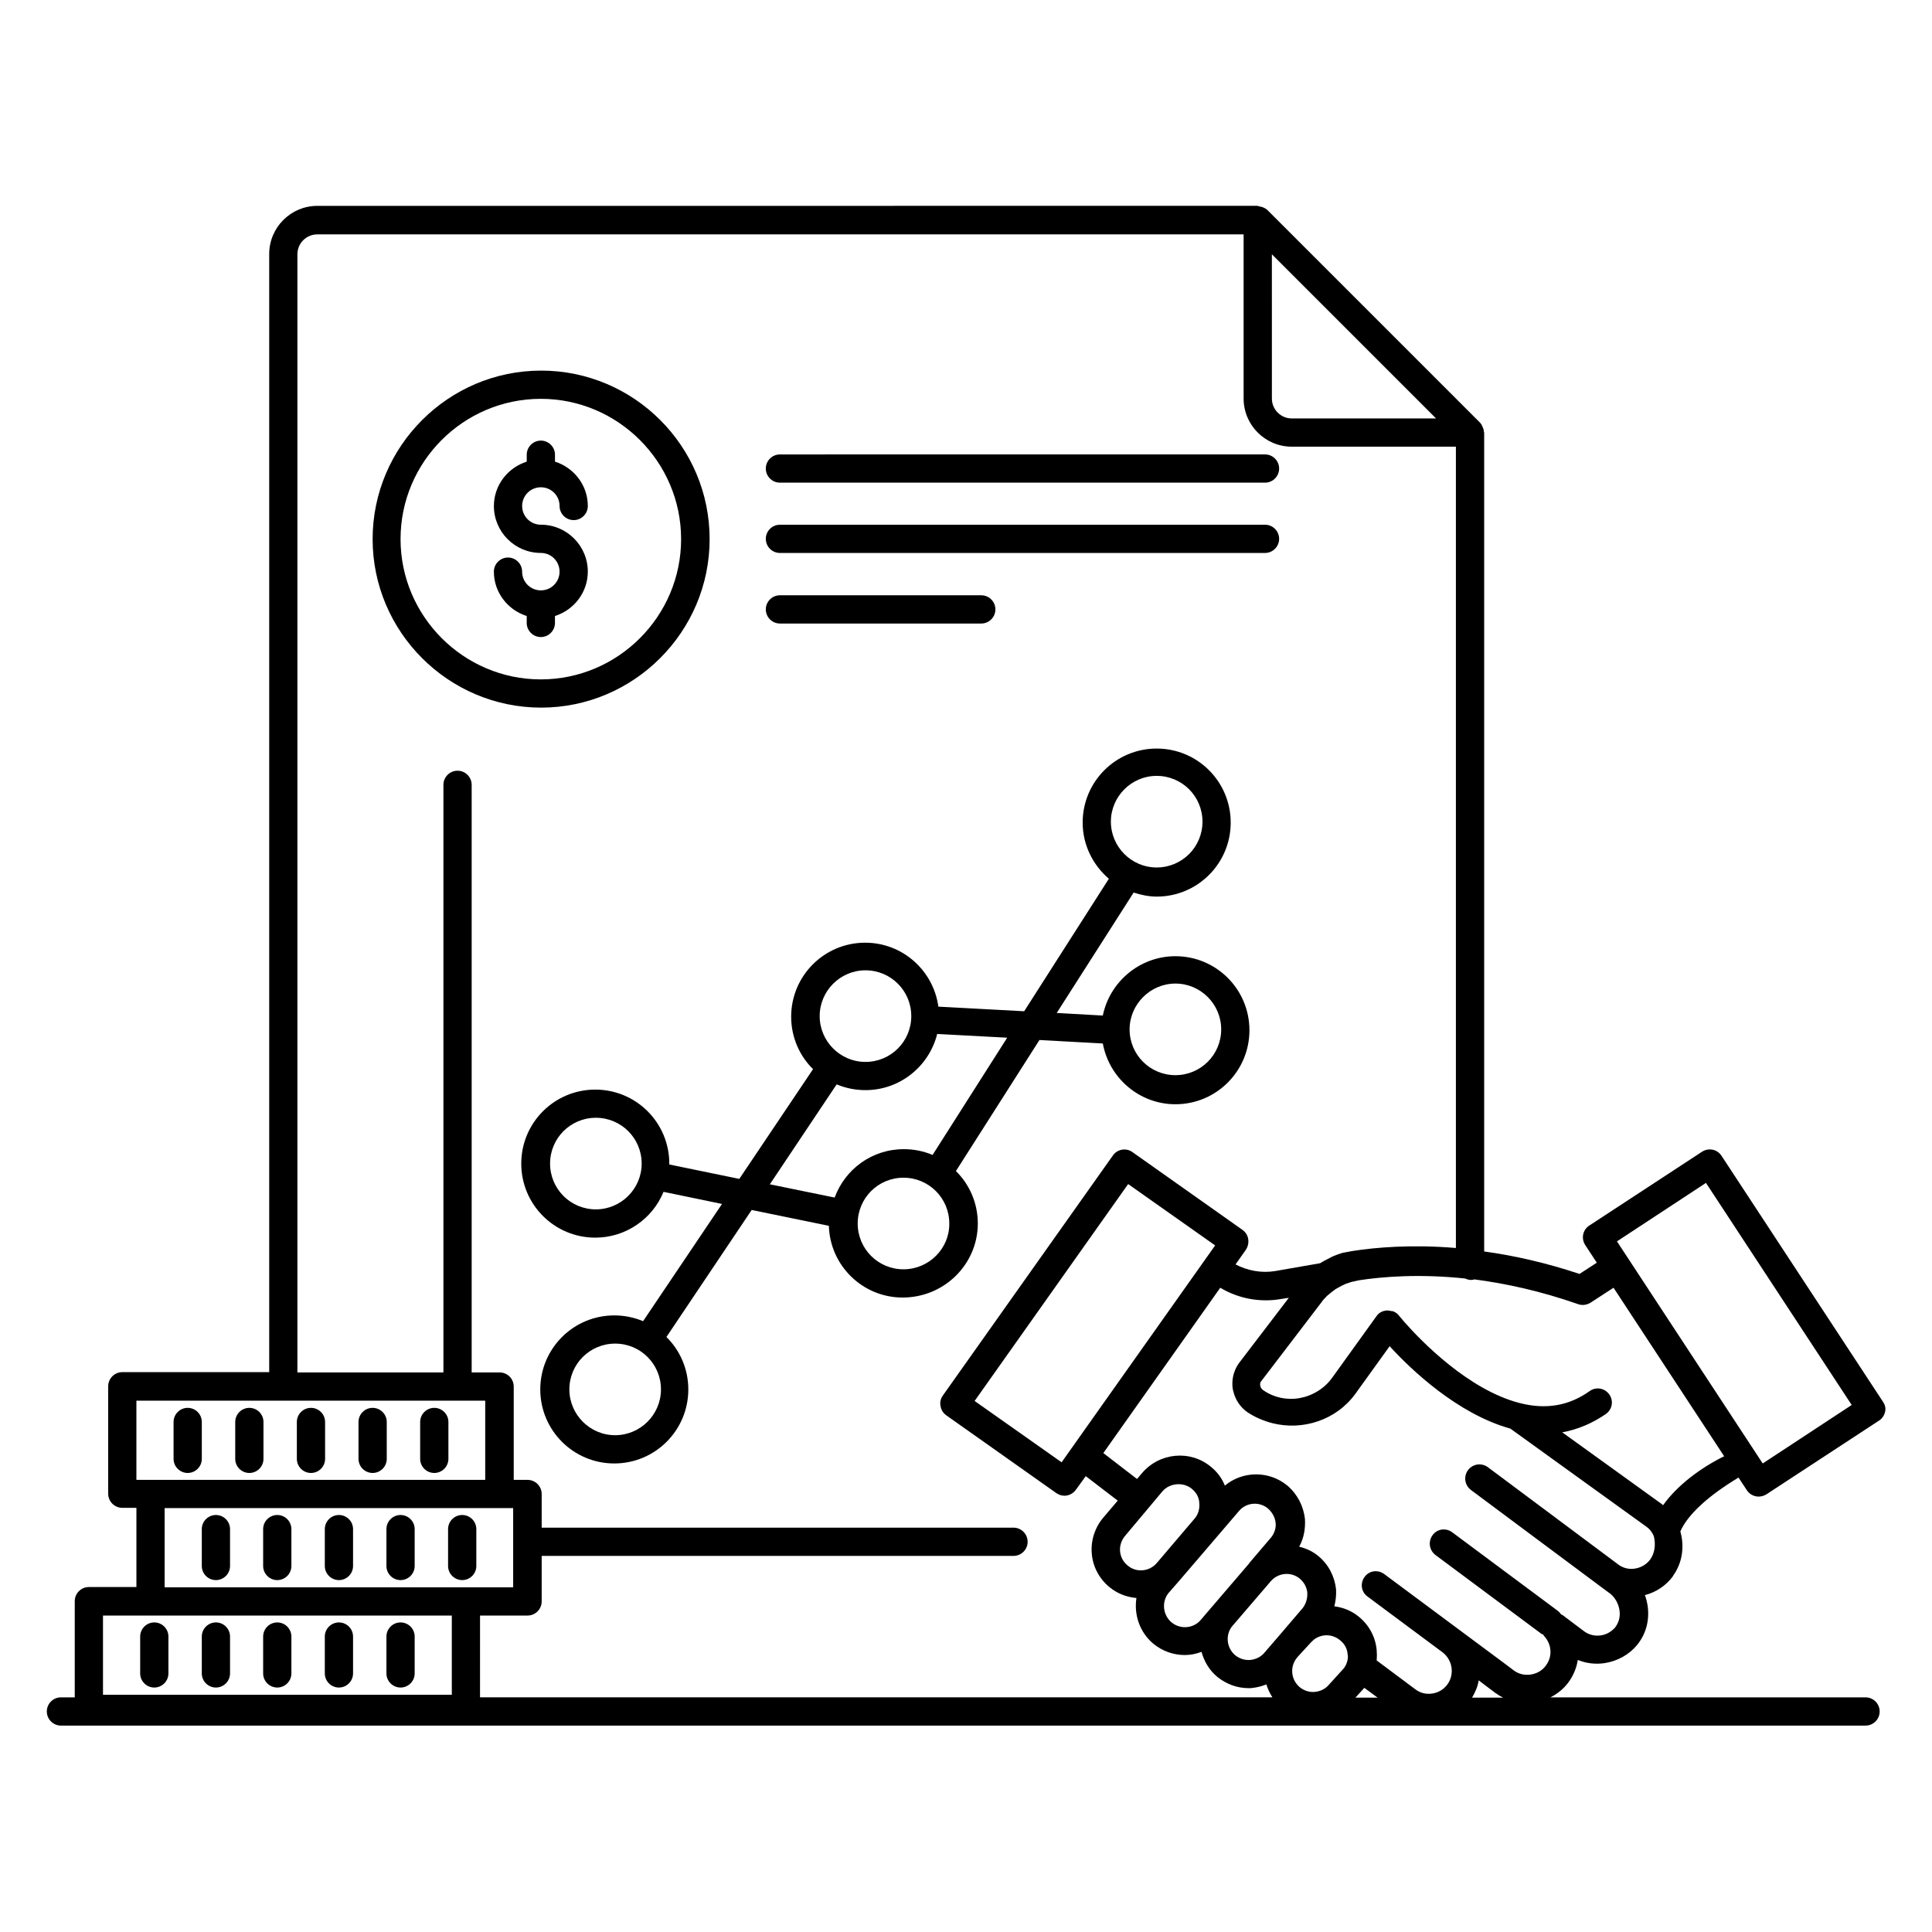 <?xml version="1.0" encoding="UTF-8"?>
<!-- Uploaded to: ICON Repo, www.svgrepo.com, Generator: ICON Repo Mixer Tools -->
<svg fill="#000000" width="800px" height="800px" version="1.1" viewBox="144 144 512 512" xmlns="http://www.w3.org/2000/svg">
 <g>
  <path d="m332.06 286.87c0-24.656-20.074-44.656-44.656-44.656-24.578 0-44.656 20.074-44.656 44.656 0 24.578 20.074 44.656 44.656 44.656 24.578 0 44.656-20.078 44.656-44.656zm-81.91 0c0-20.535 16.719-37.176 37.176-37.176s37.176 16.719 37.176 37.176c0 20.457-16.719 37.176-37.176 37.176s-37.176-16.719-37.176-37.176z"/>
  <path d="m350.69 271.91h128.55c2.062 0 3.742-1.68 3.742-3.742s-1.68-3.742-3.742-3.742l-128.55 0.004c-2.062 0-3.742 1.68-3.742 3.742 0 2.059 1.68 3.738 3.742 3.738z"/>
  <path d="m350.69 290.54h128.55c2.062 0 3.742-1.68 3.742-3.742s-1.68-3.742-3.742-3.742l-128.55 0.004c-2.062 0-3.742 1.68-3.742 3.742 0 2.059 1.68 3.738 3.742 3.738z"/>
  <path d="m350.69 309.24h53.359c2.062 0 3.742-1.68 3.742-3.742s-1.68-3.742-3.742-3.742h-53.359c-2.062 0-3.742 1.68-3.742 3.742s1.68 3.742 3.742 3.742z"/>
  <path d="m642.97 515.42-42.746-65.113c-1.145-1.754-3.434-2.215-5.191-1.07l-29.848 19.543c-1.754 1.145-2.215 3.434-1.07 5.191l3.055 4.656-4.582 2.977c-9.16-3.055-17.559-4.887-25.266-5.953v-217.02c0-0.078-0.078-0.152-0.078-0.23 0-0.305-0.078-0.688-0.23-0.992-0.078-0.152-0.078-0.23-0.152-0.383-0.152-0.383-0.383-0.762-0.688-1.07l-56.258-56.258c-0.305-0.305-0.688-0.535-1.07-0.688-0.078-0.078-0.23-0.078-0.383-0.152-0.305-0.078-0.688-0.152-0.992-0.23-0.078 0-0.152-0.078-0.23-0.078l-249.15 0.008c-7.023 0-12.746 5.727-12.746 12.746v296.33h-38.93c-2.062 0-3.742 1.68-3.742 3.742v28.473c0 2.062 1.68 3.742 3.742 3.742h3.738v20.992h-12.598c-2.062 0-3.742 1.68-3.742 3.742v25.496l-3.66-0.004c-2.062 0-3.742 1.68-3.742 3.742s1.68 3.742 3.742 3.742h478.24c2.062 0 3.742-1.68 3.742-3.742s-1.68-3.742-3.742-3.742h-83.512c1.832-0.918 3.434-2.215 4.656-3.816 1.375-1.832 2.289-3.969 2.594-6.106 2.215 0.918 4.734 1.223 7.176 0.84 3.359-0.535 6.414-2.215 8.551-4.809 2.289-2.824 3.281-6.336 2.824-10.078-0.152-1.07-0.383-2.137-0.762-3.129 2.977-0.762 5.574-2.519 7.406-4.961v-0.078c2.519-3.434 3.129-7.785 1.984-11.832 1.91-4.426 7.406-9.465 15.418-14.273l2.215 3.359c0.688 1.07 1.91 1.68 3.129 1.68 0.688 0 1.449-0.23 2.062-0.609l29.848-19.543c0.84-0.535 1.375-1.375 1.602-2.367 0.227-0.992-0.078-1.91-0.613-2.672zm-161.91-304.04 43.512 43.512h-38.242c-2.902 0-5.266-2.367-5.266-5.266zm-300.91 303.81h92.441v20.992h-92.441zm7.481 28.473h92.363v20.992h-92.363zm-16.336 28.473h92.441v20.992h-92.441zm99.922 0h12.594c2.062 0 3.742-1.68 3.742-3.742v-12.062h125.04c2.062 0 3.742-1.68 3.742-3.742s-1.68-3.742-3.742-3.742l-125.04 0.008v-8.93c0-2.062-1.68-3.742-3.742-3.742h-3.664v-24.73c0-2.062-1.68-3.742-3.742-3.742h-7.406v-155.72c0-2.062-1.68-3.742-3.742-3.742s-3.742 1.68-3.742 3.742v155.72h-38.695v-296.33c0-2.902 2.367-5.266 5.266-5.266h245.49v43.512c0 7.023 5.727 12.746 12.746 12.746h43.512v212.36c-11.754-0.992-21.223-0.152-27.176 0.762-0.609 0.078-1.223 0.23-1.602 0.305h-0.152c-0.305 0.078-0.609 0.152-0.688 0.152h-0.078-0.078c-0.535 0.152-1.07 0.305-1.449 0.457-0.688 0.23-1.449 0.535-2.137 0.918-0.535 0.305-1.07 0.535-1.602 0.84-0.078 0.078-0.305 0.152-0.535 0.305-0.152 0.078-0.305 0.23-0.535 0.305l-11.832 2.062c-3.586 0.609-7.328-0.078-10.535-1.754l2.75-3.894c0.535-0.84 0.762-1.832 0.609-2.824-0.152-0.992-0.688-1.832-1.527-2.441l-29.16-20.609c-1.68-1.223-4.047-0.762-5.191 0.918l-45.039 63.586c-0.609 0.84-0.84 1.832-0.609 2.824 0.152 0.992 0.688 1.832 1.527 2.441l29.16 20.609c0.688 0.457 1.375 0.688 2.137 0.688 1.145 0 2.289-0.535 3.055-1.602l2.594-3.586 8.473 6.488-3.894 4.582c-2.215 2.672-3.281 6.031-2.977 9.543 0.305 3.434 1.984 6.566 4.656 8.777 2.137 1.754 4.582 2.672 7.176 2.902-0.688 4.426 0.84 9.082 4.504 12.137 2.441 1.984 5.344 2.977 8.32 2.977 1.527 0 2.977-0.305 4.426-0.84 0.688 2.519 2.062 4.887 4.199 6.641 2.367 1.91 5.266 2.977 8.246 2.977 0.383 0 0.84 0 1.223-0.078 1.223-0.152 2.367-0.457 3.512-0.918 0.383 1.223 0.918 2.367 1.602 3.434h-209.99zm154.12-40.609-23.051-16.258 40.688-57.48 23.055 16.258zm80.23 59.77 3.512 2.594h-5.879zm-4.656-6.641c-0.152 0.535-0.535 1.145-0.84 1.527l-3.816 4.199c-0.918 1.145-2.289 1.832-3.742 1.984-1.449 0.152-2.902-0.305-4.047-1.223-2.367-1.984-2.672-5.418-0.84-7.711l0.23-0.305 3.512-3.816c0.305-0.305 0.688-0.688 0.992-0.918 2.062-1.449 4.809-1.375 6.793 0.305 1.449 1.145 1.91 2.594 1.984 3.742 0.152 0.613 0.078 1.375-0.227 2.215zm-11.68-14.504-7.176 8.398-0.078 0.078-2.824 3.281c-0.918 1.145-2.289 1.832-3.742 1.984-1.449 0.152-2.902-0.305-4.047-1.223-2.367-1.984-2.672-5.496-0.762-7.785 0 0 0-0.078 0.078-0.078l10.152-11.832c1.984-2.215 5.344-2.519 7.633-0.609 1.449 1.223 1.91 2.75 1.984 3.742 0.078 1.523-0.379 2.973-1.219 4.043zm-8.32-18.777-5.727 6.719-0.078 0.078v0.078l-12.824 14.961c-1.91 2.367-5.418 2.672-7.785 0.762-2.367-1.984-2.672-5.496-0.84-7.785l2.672-3.055 6.871-8.016 9.082-10.609c1.91-2.367 5.418-2.672 7.711-0.762 1.145 0.992 1.91 2.367 2.062 3.816 0.152 1.293-0.305 2.742-1.145 3.812zm-20.305-4.961-10 11.754c-1.984 2.367-5.496 2.672-7.785 0.688-1.145-0.918-1.832-2.215-1.984-3.664s0.305-2.902 1.223-4.047l9.922-11.832c1.07-1.297 2.672-1.984 4.352-1.984 1.223 0 2.519 0.383 3.512 1.223 1.223 0.992 1.91 2.289 1.984 3.742 0.148 1.602-0.309 3.051-1.223 4.121zm73.508 47.48c0.84-1.449 1.527-2.977 1.754-4.582l2.215 1.68 2.441 1.832h0.078c0.535 0.457 1.145 0.762 1.754 1.07zm47.176-36.566c-0.992 1.297-2.441 2.137-4.047 2.367-1.449 0.23-2.824-0.078-4.047-0.84l-34.887-26.031c-1.68-1.223-3.969-0.918-5.266 0.762-1.223 1.68-0.918 3.969 0.762 5.266l36.488 27.176 0.23 0.152c1.449 1.07 2.441 2.824 2.672 4.656 0.23 1.68-0.23 3.207-1.145 4.426-0.992 1.145-2.289 1.91-3.816 2.137-1.602 0.23-3.207-0.152-4.504-1.145l-5.574-4.199c-0.152-0.078-0.305-0.152-0.457-0.23-0.23-0.305-0.457-0.609-0.84-0.918l-28.016-20.84c-1.68-1.223-3.969-0.918-5.191 0.762-1.223 1.68-0.918 3.969 0.762 5.266l28.016 20.84c0.152 0.152 0.305 0.152 0.535 0.23 0.078 0.152 0.152 0.305 0.23 0.383 2.062 2.215 2.289 5.496 0.457 7.863-0.918 1.297-2.367 2.137-4.047 2.367-1.602 0.23-3.207-0.152-4.504-1.145l-1.91-1.449-32.367-24.047c-1.68-1.223-3.969-0.918-5.191 0.762-1.223 1.68-0.918 3.969 0.762 5.191l19.922 14.809c2.672 2.062 3.207 5.879 1.223 8.551-0.992 1.297-2.367 2.137-4.047 2.367-1.602 0.23-3.129-0.152-4.426-1.145l-10.23-7.633c0.078-0.918 0.078-1.832 0-2.75-0.305-3.434-1.984-6.566-4.656-8.777-1.91-1.602-4.199-2.519-6.566-2.824 0.383-1.449 0.535-2.977 0.457-4.504-0.383-3.434-1.984-6.566-4.656-8.777-1.527-1.297-3.281-2.062-5.113-2.519 1.223-2.215 1.68-4.734 1.527-7.328-0.383-3.434-1.984-6.566-4.656-8.855-4.887-4.047-11.91-3.894-16.566 0-0.762-1.91-1.984-3.586-3.664-4.961-5.496-4.582-13.664-3.816-18.32 1.68l-1.297 1.527-8.93-6.871 30.992-43.816c4.809 2.902 10.609 3.969 16.184 2.977l1.984-0.305-13.055 17.098c-1.223 1.602-1.91 3.586-1.91 5.648 0 0.762 0.078 1.527 0.305 2.215 0.535 2.137 1.832 4.047 3.664 5.344 2.062 1.375 4.273 2.289 6.566 2.902 8.09 2.062 17.023-0.762 22.137-7.863l9.008-12.52c5.574 6.106 17.938 17.938 31.984 21.832l36.105 26.031c0.84 0.609 1.449 1.375 1.91 2.441 0.547 2.144 0.316 4.512-0.98 6.266zm3.438-14.426c-0.078-0.078-0.152-0.152-0.23-0.23l-18.32-13.207-8.168-5.879c4.121-0.762 7.938-2.367 11.602-4.887 1.68-1.223 2.062-3.512 0.84-5.191-1.223-1.68-3.512-2.062-5.191-0.84-5.496 3.894-11.602 4.961-18.625 3.129-13.512-3.512-26.031-16.41-30.457-21.449-0.992-1.145-1.602-1.91-1.68-1.984-0.383-0.383-0.84-0.688-1.297-0.84-0.152-0.078-0.383-0.078-0.535-0.078-0.305-0.078-0.609-0.152-0.918-0.152h-0.23c-1.145 0.078-2.137 0.609-2.75 1.527l-11.754 16.336c-1.602 2.215-3.742 3.742-6.106 4.656-0.762 0.305-1.602 0.535-2.441 0.688-3.281 0.609-6.871-0.078-9.77-2.137-0.305-0.23-0.535-0.535-0.609-0.762-0.078-0.23-0.152-0.535-0.152-0.609 0-0.383 0.078-0.762 0.383-1.07l16.031-20.992c0.23-0.383 0.535-0.688 0.992-1.145 0.23-0.305 0.535-0.535 0.918-0.84 0.383-0.305 0.688-0.609 1.145-0.918 0.078-0.078 0.23-0.152 0.23-0.152 0.23-0.23 0.535-0.383 0.84-0.535 0.152-0.078 0.383-0.23 0.535-0.305 0.383-0.23 0.688-0.383 1.07-0.535 0.383-0.23 0.84-0.383 1.375-0.535 0.305-0.152 0.688-0.23 0.992-0.305l0.688-0.152c0.383-0.078 0.688-0.152 1.07-0.23 6.031-0.918 15.801-1.754 28.09-0.457 0.457 0.23 0.992 0.383 1.602 0.383 0.305 0 0.535-0.078 0.84-0.152 8.168 1.07 17.48 3.055 27.48 6.566 1.07 0.383 2.289 0.23 3.281-0.383l6.106-3.969 29.312 44.656c-6.188 3.055-12.371 7.637-16.188 12.98zm26.41-11.07-38.625-58.855 23.586-15.496 38.625 58.855z"/>
  <path d="m184.89 573.96c-2.062 0-3.742 1.68-3.742 3.742v9.77c0 2.062 1.68 3.742 3.742 3.742s3.742-1.68 3.742-3.742v-9.77c0-2.062-1.68-3.742-3.742-3.742z"/>
  <path d="m201.22 573.96c-2.062 0-3.742 1.68-3.742 3.742v9.77c0 2.062 1.68 3.742 3.742 3.742s3.742-1.68 3.742-3.742v-9.77c0-2.062-1.68-3.742-3.742-3.742z"/>
  <path d="m217.48 573.96c-2.062 0-3.742 1.68-3.742 3.742v9.77c0 2.062 1.68 3.742 3.742 3.742s3.742-1.68 3.742-3.742v-9.77c0-2.062-1.68-3.742-3.742-3.742z"/>
  <path d="m233.82 573.96c-2.062 0-3.742 1.68-3.742 3.742v9.77c0 2.062 1.68 3.742 3.742 3.742s3.742-1.68 3.742-3.742v-9.77c0-2.062-1.68-3.742-3.742-3.742z"/>
  <path d="m250.15 573.96c-2.062 0-3.742 1.68-3.742 3.742v9.77c0 2.062 1.68 3.742 3.742 3.742s3.742-1.68 3.742-3.742v-9.77c0-2.062-1.68-3.742-3.742-3.742z"/>
  <path d="m201.22 545.49c-2.062 0-3.742 1.68-3.742 3.742v9.77c0 2.062 1.68 3.742 3.742 3.742s3.742-1.68 3.742-3.742v-9.77c0-2.062-1.68-3.742-3.742-3.742z"/>
  <path d="m217.48 545.49c-2.062 0-3.742 1.68-3.742 3.742v9.77c0 2.062 1.68 3.742 3.742 3.742s3.742-1.68 3.742-3.742v-9.77c0-2.062-1.68-3.742-3.742-3.742z"/>
  <path d="m233.82 545.49c-2.062 0-3.742 1.68-3.742 3.742v9.77c0 2.062 1.68 3.742 3.742 3.742s3.742-1.68 3.742-3.742v-9.77c0-2.062-1.68-3.742-3.742-3.742z"/>
  <path d="m250.15 545.49c-2.062 0-3.742 1.68-3.742 3.742v9.77c0 2.062 1.68 3.742 3.742 3.742s3.742-1.68 3.742-3.742v-9.77c0-2.062-1.68-3.742-3.742-3.742z"/>
  <path d="m270.23 559v-9.77c0-2.062-1.68-3.742-3.742-3.742s-3.742 1.68-3.742 3.742v9.77c0 2.062 1.68 3.742 3.742 3.742s3.742-1.68 3.742-3.742z"/>
  <path d="m193.74 534.35c2.062 0 3.742-1.68 3.742-3.742v-9.77c0-2.062-1.68-3.742-3.742-3.742s-3.742 1.68-3.742 3.742v9.77c0 2.062 1.68 3.742 3.742 3.742z"/>
  <path d="m210.08 534.35c2.062 0 3.742-1.68 3.742-3.742v-9.77c0-2.062-1.68-3.742-3.742-3.742s-3.742 1.68-3.742 3.742v9.77c0 2.062 1.68 3.742 3.742 3.742z"/>
  <path d="m226.41 534.35c2.062 0 3.742-1.68 3.742-3.742v-9.77c0-2.062-1.68-3.742-3.742-3.742s-3.742 1.68-3.742 3.742v9.77c0 2.062 1.68 3.742 3.742 3.742z"/>
  <path d="m242.75 534.35c2.062 0 3.742-1.68 3.742-3.742v-9.77c0-2.062-1.68-3.742-3.742-3.742s-3.742 1.68-3.742 3.742v9.77c0 2.062 1.68 3.742 3.742 3.742z"/>
  <path d="m259.09 534.35c2.062 0 3.742-1.68 3.742-3.742v-9.77c0-2.062-1.68-3.742-3.742-3.742s-3.742 1.68-3.742 3.742v9.77c0 2.062 1.68 3.742 3.742 3.742z"/>
  <path d="m291.07 309.08v-1.832c5.039-1.602 8.703-6.258 8.703-11.754 0-6.871-5.574-12.441-12.441-12.441-2.75 0-4.961-2.215-4.961-4.961 0-2.75 2.215-4.961 4.961-4.961 2.75 0 4.961 2.215 4.961 4.961 0 2.062 1.68 3.742 3.742 3.742s3.742-1.68 3.742-3.742c0-5.496-3.664-10.152-8.703-11.754v-1.832c0-2.062-1.68-3.742-3.742-3.742s-3.742 1.68-3.742 3.742v1.832c-5.039 1.602-8.703 6.258-8.703 11.754 0 6.871 5.574 12.441 12.441 12.441 2.75 0 4.961 2.215 4.961 4.961 0 2.75-2.215 4.961-4.961 4.961-2.75 0-4.961-2.215-4.961-4.961 0-2.062-1.68-3.742-3.742-3.742s-3.742 1.68-3.742 3.742c0 5.496 3.664 10.152 8.703 11.754v1.832c0 2.062 1.68 3.742 3.742 3.742s3.742-1.68 3.742-3.742z"/>
  <path d="m403.13 468.24c0-5.418-2.215-10.383-5.801-13.895l22.137-34.73 16.793 0.918c1.68 9.16 9.695 16.105 19.238 16.105 10.84 0 19.617-8.777 19.617-19.617 0-10.84-8.777-19.617-19.617-19.617-9.465 0-17.406 6.793-19.238 15.727l-12.215-0.688 20.383-31.906c1.91 0.609 3.969 1.07 6.106 1.07 10.84 0 19.617-8.777 19.617-19.617 0-10.84-8.777-19.617-19.617-19.617s-19.617 8.777-19.617 19.617c0 5.953 2.75 11.297 6.945 14.887l-22.441 35.113-22.746-1.223c-1.297-9.543-9.465-16.945-19.391-16.945-10.84 0-19.617 8.777-19.617 19.617 0 5.418 2.215 10.383 5.801 13.895l-19.543 29.082-18.551-3.816v-0.23c0-10.84-8.777-19.617-19.617-19.617s-19.617 8.777-19.617 19.617 8.777 19.617 19.617 19.617c8.168 0 15.191-5.039 18.09-12.137l15.496 3.207-20.914 31.066c-2.367-0.992-4.961-1.527-7.633-1.527-10.84 0-19.617 8.777-19.617 19.617s8.777 19.617 19.617 19.617c10.84 0 19.617-8.777 19.617-19.617 0-5.418-2.215-10.383-5.801-13.895l22.594-33.664 20.457 4.199c0.305 10.535 8.93 19.008 19.543 19.008 11.07-0.004 19.926-8.859 19.926-19.621zm52.363-63.586c6.719 0 12.137 5.496 12.137 12.137 0 6.719-5.418 12.137-12.137 12.137s-12.137-5.418-12.137-12.137c0-6.641 5.496-12.137 12.137-12.137zm-4.961-55.039c6.719 0 12.137 5.418 12.137 12.137s-5.418 12.137-12.137 12.137-12.137-5.496-12.137-12.137 5.422-12.137 12.137-12.137zm-148.62 114.88c-6.719 0-12.137-5.418-12.137-12.137s5.418-12.137 12.137-12.137 12.137 5.418 12.137 12.137-5.496 12.137-12.137 12.137zm5.113 59.848c-6.719 0-12.137-5.496-12.137-12.137 0-6.719 5.418-12.137 12.137-12.137s12.137 5.418 12.137 12.137-5.496 12.137-12.137 12.137zm66.336-123.2c6.719 0 12.137 5.418 12.137 12.137s-5.418 12.137-12.137 12.137-12.137-5.496-12.137-12.137c-0.004-6.641 5.418-12.137 12.137-12.137zm-7.637 30.227c2.367 0.992 4.961 1.527 7.633 1.527 9.16 0 16.871-6.336 19.008-14.887l18.551 0.992-19.77 31.066c-2.367-0.992-4.887-1.527-7.633-1.527-8.473 0-15.574 5.344-18.32 12.824l-17.176-3.512zm17.711 49.008c-6.719 0-12.137-5.418-12.137-12.137s5.418-12.137 12.137-12.137 12.137 5.418 12.137 12.137c0.078 6.641-5.418 12.137-12.137 12.137z"/>
 </g>
</svg>